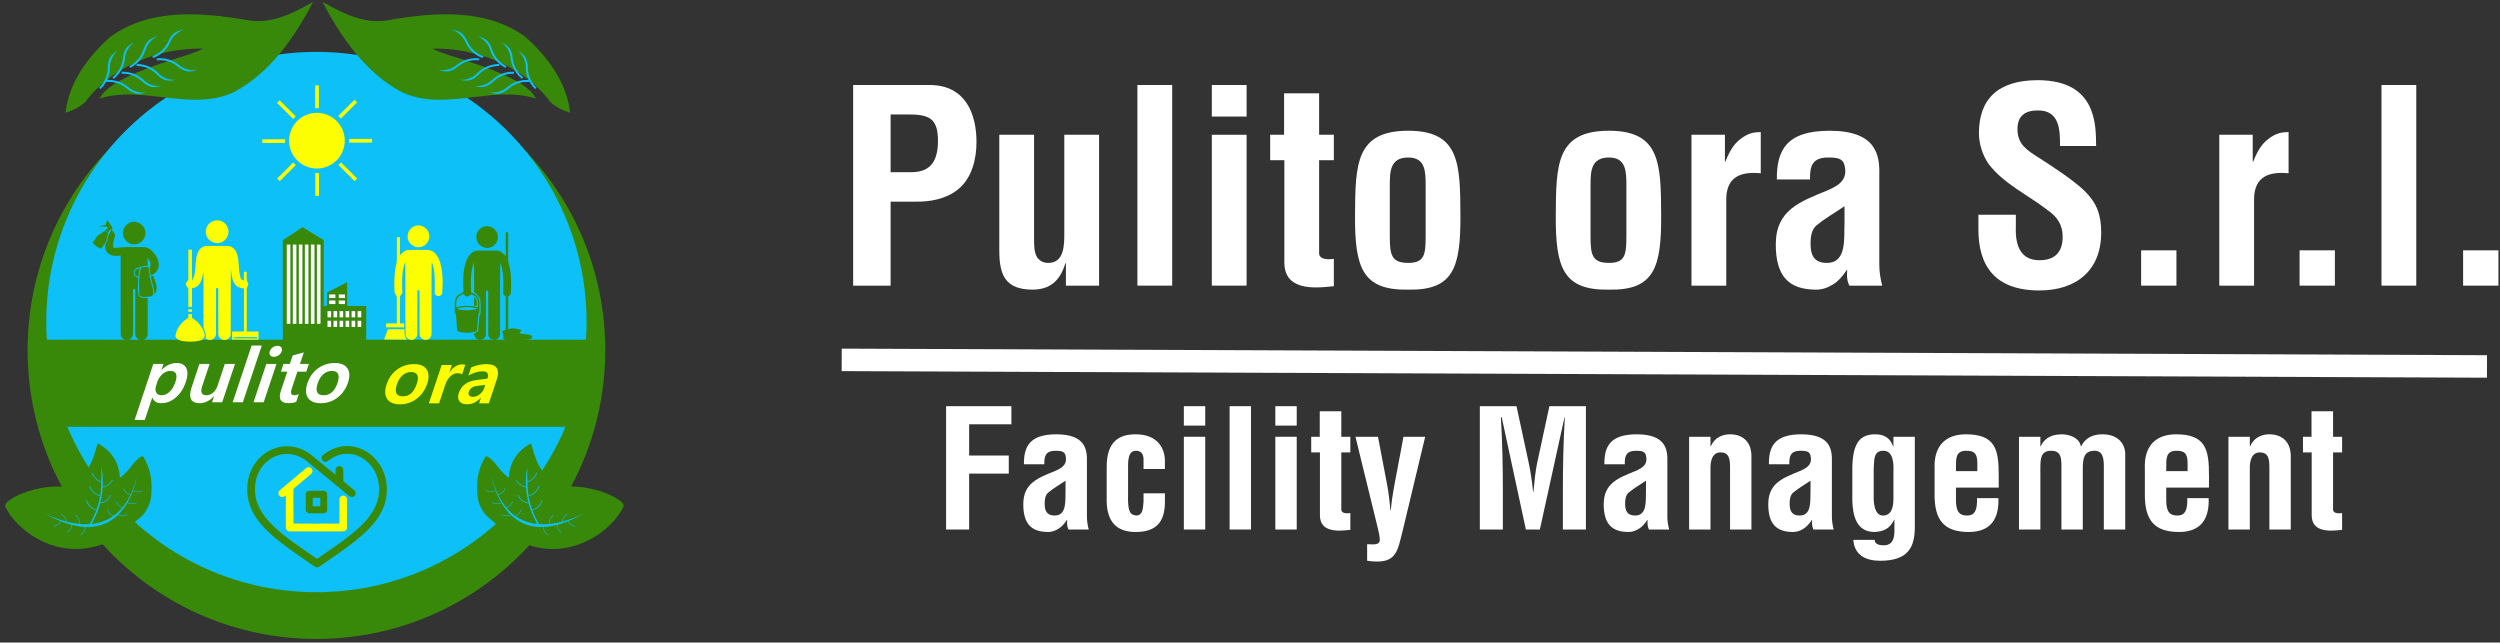 <?xml version="1.0" encoding="UTF-8" standalone="no"?>
<!DOCTYPE svg PUBLIC "-//W3C//DTD SVG 1.1//EN" "http://www.w3.org/Graphics/SVG/1.1/DTD/svg11.dtd">
<svg width="463px" height="119px" version="1.1" xmlns="http://www.w3.org/2000/svg" xmlns:xlink="http://www.w3.org/1999/xlink" xml:space="preserve" xmlns:serif="http://www.serif.com/" style="fill-rule:evenodd;clip-rule:evenodd;stroke-linejoin:round;stroke-miterlimit:2;">
    <rect width="100%" height="100%" fill="#333333" stroke="none"/>
    <g transform="matrix(1,0,0,1,-120,-123)">
        <g transform="matrix(1,0,0,1,-15.877,-6.638)">
            <g transform="matrix(0.372,0,0,0.372,119.754,121.081)">
                <g transform="matrix(0,1,1,0,200.872,53.509)">
                    <path d="M143.794,-143.794C64.378,-143.794 0.001,-79.415 0.001,-0C0.001,79.415 64.378,143.794 143.794,143.794C223.209,143.794 287.588,79.415 287.588,-0C287.588,-79.415 223.209,-143.794 143.794,-143.794" style="fill:rgb(56,137,10);fill-rule:nonzero;"/>
                </g>
                <g transform="matrix(0,1,1,0,200.871,48.839)">
                    <path d="M134.493,-134.494C60.215,-134.494 -0,-74.279 -0,0C-0,74.278 60.215,134.493 134.493,134.493C208.772,134.493 268.987,74.278 268.987,0C268.987,-74.279 208.772,-134.494 134.493,-134.494" style="fill:rgb(13,192,247);fill-rule:nonzero;"/>
                </g>
                <g transform="matrix(0,-1,-1,0,201.122,79.178)">
                    <path d="M-13.86,-13.86C-21.514,-13.86 -27.721,-7.655 -27.721,-0C-27.721,7.655 -21.514,13.86 -13.86,13.86C-6.205,13.86 0.001,7.655 0.001,-0C0.001,-7.655 -6.205,-13.86 -13.86,-13.86" style="fill:rgb(252,254,1);fill-rule:nonzero;"/>
                </g>
                <g transform="matrix(-1,0,0,1,402.331,-221.74)">
                    <rect x="200.25" y="287.256" width="1.831" height="11.357" style="fill:rgb(252,254,1);"/>
                </g>
                <g transform="matrix(-1,0,0,1,359.237,-177.625)">
                    <rect x="173.94" y="269.961" width="11.357" height="1.832" style="fill:rgb(252,254,1);"/>
                </g>
                <g transform="matrix(1,0,0,1,0,-134.454)">
                    <rect x="200.321" y="243.613" width="1.832" height="11.357" style="fill:rgb(252,254,1);"/>
                </g>
                <g transform="matrix(1,0,0,1,0,-177.979)">
                    <rect x="217.219" y="270.138" width="11.356" height="1.832" style="fill:rgb(252,254,1);"/>
                </g>
                <g transform="matrix(-0.707,0.707,0.707,0.707,180.251,78.498)">
                    <rect x="-5.579" y="-2.311" width="1.832" height="11.357" style="fill:rgb(252,254,1);"/>
                </g>
                <g transform="matrix(0.707,0.707,0.707,-0.707,191.635,107.638)">
                    <rect x="-4.284" y="-10.341" width="1.832" height="11.357" style="fill:rgb(252,254,1);"/>
                </g>
                <g transform="matrix(0.707,-0.707,-0.707,-0.707,210.828,109.446)">
                    <rect x="3.747" y="-9.046" width="1.831" height="11.356" style="fill:rgb(252,254,1);"/>
                </g>
                <g transform="matrix(-0.707,-0.707,-0.707,0.707,222.111,76.434)">
                    <rect x="2.453" y="-1.016" width="1.828" height="11.358" style="fill:rgb(252,254,1);"/>
                </g>
                <g transform="matrix(1,0,0,1,81.741,283.294)">
                    <path d="M0,-16.678C-15.834,-21.82 -37.187,-11.741 -35.782,-8.247C-31.568,2.234 -8.432,23.011 19.948,7.383C22.861,5.778 24.657,3.528 28.584,-0.261C31.003,-2.595 33.417,-3.242 35.919,-9.241C37.355,-12.682 37.088,-19.033 36.913,-21.202C36.399,-27.577 32.834,-33.164 32.732,-33.164C31.526,-33.164 29.169,-31.166 27.111,-28.366C24.163,-24.356 21.242,-22.307 21.318,-22.402C20.702,-33.712 12.75,-38.271 10.282,-39.505C9.915,-39.689 7.952,-28.263 3.291,-24.699C-0.229,-22.097 0,-16.678 0,-16.678" style="fill:rgb(56,137,10);fill-rule:nonzero;"/>
                </g>
                <g transform="matrix(1,0,0,1,64.109,284.951)">
                    <path d="M0,-7.226C0,-7.226 37.226,15.096 47.355,-24.387C47.355,-24.387 40.838,17.161 0,-7.226" style="fill:rgb(13,192,247);fill-rule:nonzero;"/>
                </g>
                <g transform="matrix(1,0,0,1,101.823,279.724)">
                    <path d="M0,-0.366L0.116,-0.589C0.636,-0.316 1.479,0.002 2.537,-0.025C3.311,-0.045 4.081,-0.251 4.765,-0.62L4.884,-0.399C4.166,-0.012 3.356,0.205 2.543,0.226C1.432,0.254 0.546,-0.08 0,-0.366" style="fill:rgb(13,192,247);fill-rule:nonzero;"/>
                </g>
                <g transform="matrix(1,0,0,1,76.466,278.845)">
                    <path d="M0,4.095L-0.251,4.105C-0.273,3.525 -0.421,2.649 -1,1.775C-1.559,0.932 -2.274,0.461 -2.776,0.215L-2.666,-0.01C-2.136,0.249 -1.38,0.746 -0.791,1.636C-0.179,2.559 -0.023,3.483 0,4.095" style="fill:rgb(13,192,247);fill-rule:nonzero;"/>
                </g>
                <g transform="matrix(1,0,0,1,82.903,279.373)">
                    <path d="M0,4.488L-0.248,4.447C-0.171,3.974 -0.11,3.029 -0.569,2.013C-0.989,1.084 -1.64,0.519 -2.112,0.21L-1.975,0C-1.474,0.328 -0.785,0.925 -0.34,1.91C0.146,2.986 0.082,3.987 0,4.488" style="fill:rgb(13,192,247);fill-rule:nonzero;"/>
                </g>
                <g transform="matrix(1,0,0,1,83.407,285.299)">
                    <path d="M0,4.17L-0.126,3.953C0.38,3.657 1.098,3.113 1.639,2.203C2.033,1.537 2.269,0.776 2.32,0L2.57,0.017C2.517,0.832 2.27,1.632 1.854,2.331C1.287,3.288 0.533,3.859 0,4.17" style="fill:rgb(13,192,247);fill-rule:nonzero;"/>
                </g>
                <g transform="matrix(1,0,0,1,69.802,282.129)">
                    <path d="M0,2.989L-0.023,2.739C0.555,2.684 1.42,2.488 2.261,1.86C3.071,1.255 3.501,0.514 3.719,0L3.951,0.097C3.72,0.641 3.267,1.423 2.412,2.061C1.524,2.724 0.61,2.931 0,2.989" style="fill:rgb(13,192,247);fill-rule:nonzero;"/>
                </g>
                <g transform="matrix(1,0,0,1,76.724,283.985)">
                    <path d="M0,4.269L-0.116,4.046C0.31,3.825 1.103,3.307 1.642,2.332C2.135,1.439 2.197,0.58 2.163,0.016L2.413,0C2.45,0.597 2.384,1.507 1.861,2.454C1.291,3.487 0.451,4.034 0,4.269" style="fill:rgb(13,192,247);fill-rule:nonzero;"/>
                </g>
                <g transform="matrix(1,0,0,1,88.955,263.134)">
                    <path d="M0,-4.737L0.346,-4.856C0.624,-4.048 1.195,-2.867 2.342,-1.836C3.18,-1.082 4.2,-0.528 5.293,-0.234L5.198,0.119C4.05,-0.189 2.978,-0.771 2.097,-1.563C0.893,-2.647 0.292,-3.887 0,-4.737" style="fill:rgb(13,192,247);fill-rule:nonzero;"/>
                </g>
                <g transform="matrix(1,0,0,1,87.899,269.858)">
                    <path d="M0,-4.699L0.35,-4.804C0.595,-3.995 1.126,-2.816 2.265,-1.798C3.363,-0.816 4.545,-0.417 5.343,-0.255L5.27,0.105C4.428,-0.067 3.18,-0.489 2.021,-1.525C0.819,-2.599 0.258,-3.845 0,-4.699" style="fill:rgb(13,192,247);fill-rule:nonzero;"/>
                </g>
                <g transform="matrix(1,0,0,1,86.281,276.958)">
                    <path d="M0,-4.841L0.356,-4.926C0.518,-4.246 0.966,-2.942 2.152,-1.834C3.238,-0.82 4.43,-0.426 5.239,-0.275L5.171,0.085C4.315,-0.075 3.053,-0.492 1.903,-1.567C0.646,-2.74 0.171,-4.121 0,-4.841" style="fill:rgb(13,192,247);fill-rule:nonzero;"/>
                </g>
                <g transform="matrix(1,0,0,1,99.477,265.565)">
                    <path d="M0,-3.485L-0.297,-3.645C-0.67,-2.951 -1.366,-1.962 -2.562,-1.194C-3.436,-0.632 -4.447,-0.281 -5.485,-0.175L-5.451,0.16C-4.36,0.049 -3.298,-0.32 -2.38,-0.91C-1.123,-1.716 -0.392,-2.756 0,-3.485" style="fill:rgb(13,192,247);fill-rule:nonzero;"/>
                </g>
                <g transform="matrix(1,0,0,1,98.652,273.547)">
                    <path d="M0,-3.972L-0.335,-4.119C-0.677,-3.346 -1.349,-2.242 -2.605,-1.371C-3.815,-0.532 -5.037,-0.281 -5.849,-0.218L-5.82,0.147C-4.963,0.081 -3.674,-0.185 -2.396,-1.071C-1.071,-1.99 -0.362,-3.156 0,-3.972" style="fill:rgb(13,192,247);fill-rule:nonzero;"/>
                </g>
                <g transform="matrix(1,0,0,1,88.214,255.444)">
                    <path d="M0,29.516L-0.635,29.119C2.257,24.502 4.167,19.452 5.044,14.105C5.803,9.471 5.63,0 5.63,0C6.505,4.721 6.557,9.507 5.784,14.226C4.892,19.672 2.946,24.817 0,29.516" style="fill:rgb(13,192,247);fill-rule:nonzero;"/>
                </g>
                <g transform="matrix(1,0,0,1,106.618,273.697)">
                    <path d="M0,-0.365L0.116,-0.588C0.637,-0.315 1.479,0.003 2.538,-0.024C3.311,-0.044 4.081,-0.25 4.765,-0.62L4.884,-0.398C4.166,-0.011 3.357,0.206 2.544,0.227C1.432,0.255 0.547,-0.079 0,-0.365" style="fill:rgb(13,192,247);fill-rule:nonzero;"/>
                </g>
                <g transform="matrix(1,0,0,1,109.522,267.795)">
                    <path d="M0,-0.366L0.116,-0.589C0.637,-0.316 1.479,0.002 2.538,-0.025C3.311,-0.045 4.081,-0.251 4.765,-0.62L4.884,-0.399C4.166,-0.012 3.357,0.205 2.544,0.226C1.432,0.254 0.546,-0.08 0,-0.366" style="fill:rgb(13,192,247);fill-rule:nonzero;"/>
                </g>
                <g transform="matrix(1,0,0,1,104.737,269.39)">
                    <path d="M0,-3.179L0.236,-3.265C0.437,-2.713 0.846,-1.91 1.646,-1.218C2.231,-0.712 2.939,-0.345 3.694,-0.158L3.633,0.086C2.841,-0.112 2.097,-0.496 1.482,-1.028C0.641,-1.756 0.211,-2.599 0,-3.179" style="fill:rgb(13,192,247);fill-rule:nonzero;"/>
                </g>
                <g transform="matrix(1,0,0,1,100.998,275.915)">
                    <path d="M0,-3.253L0.237,-3.335C0.428,-2.779 0.821,-1.969 1.608,-1.261C2.183,-0.743 2.884,-0.363 3.634,-0.161L3.569,0.082C2.781,-0.131 2.044,-0.53 1.44,-1.074C0.613,-1.818 0.2,-2.67 0,-3.253" style="fill:rgb(13,192,247);fill-rule:nonzero;"/>
                </g>
                <g transform="matrix(1,0,0,1,96.756,280.109)">
                    <path d="M0,-3.482L0.242,-3.549C0.398,-2.983 0.739,-2.15 1.481,-1.394C2.023,-0.842 2.699,-0.419 3.436,-0.171L3.355,0.067C2.582,-0.194 1.872,-0.638 1.302,-1.218C0.522,-2.012 0.164,-2.888 0,-3.482" style="fill:rgb(13,192,247);fill-rule:nonzero;"/>
                </g>
                <g transform="matrix(1,0,0,1,317.947,283.294)">
                    <path d="M0,-16.678C15.834,-21.82 37.187,-11.741 35.782,-8.247C31.567,2.234 8.431,23.011 -19.948,7.383C-22.861,5.778 -24.657,3.528 -28.585,-0.261C-31.004,-2.595 -33.418,-3.242 -35.92,-9.241C-37.355,-12.682 -37.089,-19.033 -36.914,-21.202C-36.399,-27.577 -32.835,-33.164 -32.732,-33.164C-31.526,-33.164 -29.17,-31.166 -27.111,-28.366C-24.164,-24.356 -21.242,-22.307 -21.319,-22.402C-20.702,-33.712 -12.75,-38.271 -10.282,-39.505C-9.915,-39.689 -7.952,-28.263 -3.291,-24.699C0.229,-22.097 0,-16.678 0,-16.678" style="fill:rgb(56,137,10);fill-rule:nonzero;"/>
                </g>
                <g transform="matrix(1,0,0,1,335.579,284.951)">
                    <path d="M0,-7.226C0,-7.226 -37.227,15.096 -47.355,-24.387C-47.355,-24.387 -40.839,17.161 0,-7.226" style="fill:rgb(13,192,247);fill-rule:nonzero;"/>
                </g>
                <g transform="matrix(1,0,0,1,297.864,279.724)">
                    <path d="M0,-0.366L-0.116,-0.589C-0.636,-0.316 -1.479,0.002 -2.537,-0.025C-3.311,-0.045 -4.081,-0.251 -4.765,-0.62L-4.884,-0.399C-4.166,-0.012 -3.356,0.205 -2.544,0.226C-1.432,0.254 -0.546,-0.08 0,-0.366" style="fill:rgb(13,192,247);fill-rule:nonzero;"/>
                </g>
                <g transform="matrix(1,0,0,1,323.222,278.845)">
                    <path d="M0,4.095L0.251,4.105C0.273,3.525 0.421,2.649 1.001,1.775C1.559,0.932 2.274,0.461 2.776,0.215L2.665,-0.01C2.136,0.249 1.381,0.746 0.791,1.636C0.18,2.559 0.023,3.483 0,4.095" style="fill:rgb(13,192,247);fill-rule:nonzero;"/>
                </g>
                <g transform="matrix(1,0,0,1,316.784,279.373)">
                    <path d="M0,4.488L0.248,4.447C0.171,3.974 0.11,3.029 0.568,2.013C0.989,1.084 1.64,0.519 2.112,0.21L1.975,0C1.475,0.328 0.785,0.925 0.34,1.91C-0.146,2.986 -0.081,3.987 0,4.488" style="fill:rgb(13,192,247);fill-rule:nonzero;"/>
                </g>
                <g transform="matrix(1,0,0,1,316.281,285.299)">
                    <path d="M0,4.17L0.126,3.953C-0.381,3.657 -1.099,3.113 -1.639,2.203C-2.034,1.537 -2.27,0.776 -2.32,0L-2.57,0.017C-2.518,0.832 -2.27,1.632 -1.855,2.331C-1.287,3.288 -0.533,3.859 0,4.17" style="fill:rgb(13,192,247);fill-rule:nonzero;"/>
                </g>
                <g transform="matrix(1,0,0,1,329.886,282.129)">
                    <path d="M0,2.989L0.023,2.739C-0.555,2.684 -1.421,2.488 -2.261,1.86C-3.071,1.255 -3.501,0.514 -3.719,0L-3.95,0.097C-3.72,0.641 -3.267,1.423 -2.411,2.061C-1.524,2.724 -0.61,2.931 0,2.989" style="fill:rgb(13,192,247);fill-rule:nonzero;"/>
                </g>
                <g transform="matrix(1,0,0,1,322.963,283.985)">
                    <path d="M0,4.269L0.116,4.046C-0.309,3.825 -1.103,3.307 -1.641,2.332C-2.134,1.439 -2.196,0.58 -2.162,0.016L-2.413,0C-2.449,0.597 -2.384,1.507 -1.861,2.454C-1.29,3.487 -0.45,4.034 0,4.269" style="fill:rgb(13,192,247);fill-rule:nonzero;"/>
                </g>
                <g transform="matrix(1,0,0,1,310.732,263.134)">
                    <path d="M0,-4.737L-0.346,-4.856C-0.623,-4.048 -1.195,-2.867 -2.342,-1.836C-3.18,-1.082 -4.2,-0.528 -5.293,-0.234L-5.198,0.119C-4.05,-0.189 -2.978,-0.771 -2.097,-1.563C-0.893,-2.647 -0.291,-3.887 0,-4.737" style="fill:rgb(13,192,247);fill-rule:nonzero;"/>
                </g>
                <g transform="matrix(1,0,0,1,311.789,269.858)">
                    <path d="M0,-4.699L-0.351,-4.804C-0.596,-3.995 -1.127,-2.816 -2.266,-1.798C-3.363,-0.816 -4.545,-0.417 -5.343,-0.255L-5.271,0.105C-4.428,-0.067 -3.181,-0.489 -2.022,-1.525C-0.819,-2.599 -0.259,-3.845 0,-4.699" style="fill:rgb(13,192,247);fill-rule:nonzero;"/>
                </g>
                <g transform="matrix(1,0,0,1,313.406,276.958)">
                    <path d="M0,-4.841L-0.355,-4.926C-0.518,-4.246 -0.966,-2.942 -2.151,-1.834C-3.238,-0.82 -4.43,-0.426 -5.238,-0.275L-5.171,0.085C-4.314,-0.075 -3.053,-0.492 -1.902,-1.567C-0.646,-2.74 -0.171,-4.121 0,-4.841" style="fill:rgb(13,192,247);fill-rule:nonzero;"/>
                </g>
                <g transform="matrix(1,0,0,1,300.211,265.565)">
                    <path d="M0,-3.485L0.297,-3.645C0.67,-2.951 1.365,-1.962 2.562,-1.194C3.436,-0.632 4.446,-0.281 5.484,-0.175L5.451,0.16C4.36,0.049 3.298,-0.32 2.38,-0.91C1.122,-1.716 0.392,-2.756 0,-3.485" style="fill:rgb(13,192,247);fill-rule:nonzero;"/>
                </g>
                <g transform="matrix(1,0,0,1,301.036,273.547)">
                    <path d="M0,-3.972L0.334,-4.119C0.677,-3.346 1.349,-2.242 2.604,-1.371C3.814,-0.532 5.036,-0.281 5.849,-0.218L5.82,0.147C4.963,0.081 3.673,-0.185 2.396,-1.071C1.07,-1.99 0.361,-3.156 0,-3.972" style="fill:rgb(13,192,247);fill-rule:nonzero;"/>
                </g>
                <g transform="matrix(1,0,0,1,311.473,255.444)">
                    <path d="M0,29.516L0.636,29.119C-2.257,24.502 -4.167,19.452 -5.043,14.105C-5.803,9.471 -5.63,0 -5.63,0C-6.505,4.721 -6.557,9.507 -5.783,14.226C-4.892,19.672 -2.945,24.817 0,29.516" style="fill:rgb(13,192,247);fill-rule:nonzero;"/>
                </g>
                <g transform="matrix(1,0,0,1,293.069,273.697)">
                    <path d="M0,-0.365L-0.116,-0.588C-0.637,-0.315 -1.479,0.003 -2.537,-0.024C-3.311,-0.044 -4.081,-0.25 -4.765,-0.62L-4.884,-0.398C-4.166,-0.011 -3.356,0.206 -2.544,0.227C-1.432,0.255 -0.547,-0.079 0,-0.365" style="fill:rgb(13,192,247);fill-rule:nonzero;"/>
                </g>
                <g transform="matrix(1,0,0,1,290.166,267.795)">
                    <path d="M0,-0.366L-0.116,-0.589C-0.637,-0.316 -1.479,0.002 -2.537,-0.025C-3.311,-0.045 -4.081,-0.251 -4.765,-0.62L-4.884,-0.399C-4.166,-0.012 -3.356,0.205 -2.544,0.226C-1.432,0.254 -0.547,-0.08 0,-0.366" style="fill:rgb(13,192,247);fill-rule:nonzero;"/>
                </g>
                <g transform="matrix(1,0,0,1,294.95,269.39)">
                    <path d="M0,-3.179L-0.235,-3.265C-0.437,-2.713 -0.846,-1.91 -1.646,-1.218C-2.231,-0.712 -2.939,-0.345 -3.694,-0.158L-3.634,0.086C-2.841,-0.112 -2.097,-0.496 -1.482,-1.028C-0.641,-1.756 -0.212,-2.599 0,-3.179" style="fill:rgb(13,192,247);fill-rule:nonzero;"/>
                </g>
                <g transform="matrix(1,0,0,1,298.69,275.915)">
                    <path d="M0,-3.253L-0.238,-3.335C-0.429,-2.779 -0.821,-1.969 -1.608,-1.261C-2.184,-0.743 -2.884,-0.363 -3.635,-0.161L-3.569,0.082C-2.781,-0.131 -2.045,-0.53 -1.44,-1.074C-0.613,-1.818 -0.201,-2.67 0,-3.253" style="fill:rgb(13,192,247);fill-rule:nonzero;"/>
                </g>
                <g transform="matrix(1,0,0,1,302.932,280.109)">
                    <path d="M0,-3.482L-0.242,-3.549C-0.398,-2.983 -0.74,-2.15 -1.481,-1.394C-2.023,-0.842 -2.699,-0.419 -3.437,-0.171L-3.356,0.067C-2.582,-0.194 -1.872,-0.638 -1.303,-1.218C-0.523,-2.012 -0.164,-2.888 0,-3.482" style="fill:rgb(13,192,247);fill-rule:nonzero;"/>
                </g>
                <g transform="matrix(-1,0,0,1,402.257,63.483)">
                    <rect x="65.903" y="128.646" width="270.451" height="43.354" style="fill:rgb(56,137,10);"/>
                </g>
                <g transform="matrix(1,0,0,1,121.065,220.815)">
                    <path d="M0,-5.848C-0.46,-4.467 -0.444,-3.321 0.051,-2.407C0.546,-1.493 1.417,-1.036 2.666,-1.036C4.144,-1.036 5.493,-1.611 6.713,-2.761C7.933,-3.911 8.891,-5.527 9.585,-7.609C10.818,-11.301 9.973,-13.147 7.053,-13.147C5.671,-13.147 4.384,-12.631 3.193,-11.603C2.001,-10.575 1.145,-9.28 0.624,-7.717L0,-5.848ZM-1.903,0.072L-5.629,11.238L-10.701,11.238L-1.4,-16.633L3.672,-16.633L2.666,-13.619L2.72,-13.619C4.97,-15.93 7.453,-17.086 10.167,-17.086C12.579,-17.086 14.197,-16.244 15.023,-14.563C15.85,-12.879 15.772,-10.569 14.791,-7.627C13.732,-4.455 12.089,-1.905 9.864,0.027C7.639,1.957 5.223,2.922 2.617,2.922C0.266,2.922 -1.223,1.972 -1.849,0.072L-1.903,0.072Z" style="fill:white;fill-rule:nonzero;"/>
                </g>
                <g transform="matrix(1,0,0,1,153.959,204.654)">
                    <path d="M0,18.611L-5.053,18.611L-4.071,15.67L-4.163,15.67C-6.328,17.946 -8.658,19.083 -11.155,19.083C-15.626,19.083 -16.966,16.396 -15.172,11.022L-11.336,-0.472L-6.265,-0.472L-9.924,10.495C-10.955,13.582 -10.27,15.126 -7.871,15.126C-6.695,15.126 -5.598,14.705 -4.577,13.864C-3.558,13.022 -2.811,11.893 -2.338,10.477L1.315,-0.472L6.369,-0.472L0,18.611Z" style="fill:white;fill-rule:nonzero;"/>
                </g>
                <g transform="matrix(0.317,-0.949,-0.949,-0.317,177.533,220.483)">
                    <path d="M-8.444,16.514L21.32,16.514L22.92,11.719L-6.844,11.719L-8.444,16.514Z" style="fill:white;fill-rule:nonzero;"/>
                </g>
                <g transform="matrix(1,0,0,1,177.625,220.54)">
                    <path d="M0,-22.64C0.259,-23.415 0.75,-24.062 1.476,-24.583C2.201,-25.103 3,-25.364 3.872,-25.364C4.72,-25.364 5.343,-25.107 5.741,-24.591C6.139,-24.077 6.207,-23.427 5.944,-22.64C5.682,-21.853 5.182,-21.2 4.445,-20.679C3.708,-20.16 2.909,-19.899 2.048,-19.899C1.188,-19.899 0.568,-20.165 0.188,-20.698C-0.191,-21.23 -0.254,-21.878 0,-22.64M-8.065,2.724L-1.696,-16.359L3.357,-16.359L-3.011,2.724L-8.065,2.724Z" style="fill:white;fill-rule:nonzero;"/>
                </g>
                <g transform="matrix(1,0,0,1,190.808,199.098)">
                    <path d="M0,23.967C-1.006,24.403 -2.279,24.62 -3.817,24.62C-7.732,24.62 -8.998,22.55 -7.617,18.411L-4.454,8.933L-7.616,8.933L-6.332,5.083L-3.169,5.083L-1.745,0.818L3.799,-0.653L1.884,5.083L6.302,5.083L5.017,8.933L0.6,8.933L-2.267,17.521C-2.969,19.627 -2.491,20.681 -0.83,20.681C-0.14,20.681 0.567,20.488 1.291,20.099L0,23.967Z" style="fill:white;fill-rule:nonzero;"/>
                </g>
                <g transform="matrix(1,0,0,1,201.51,213.696)">
                    <path d="M0,0.074C-1.338,4.08 -0.34,6.084 2.993,6.084C6.204,6.084 8.494,4.031 9.864,-0.072C11.189,-4.041 10.24,-6.028 7.016,-6.028C5.441,-6.028 4.036,-5.485 2.803,-4.403C1.568,-3.319 0.635,-1.826 0,0.074M-5.15,0.146C-4.108,-2.977 -2.365,-5.444 0.082,-7.252C2.527,-9.063 5.326,-9.967 8.477,-9.967C11.518,-9.967 13.625,-9.08 14.797,-7.307C15.968,-5.533 16.057,-3.158 15.063,-0.181C14.029,2.918 12.289,5.396 9.846,7.254C7.402,9.113 4.623,10.041 1.508,10.041C-1.545,10.041 -3.672,9.148 -4.869,7.363C-6.067,5.578 -6.16,3.172 -5.15,0.146" style="fill:white;fill-rule:nonzero;"/>
                </g>
                <g transform="matrix(1,0,0,1,240.948,214.245)">
                    <path d="M0,0.072C-1.337,4.079 -0.34,6.082 2.993,6.082C6.204,6.082 8.495,4.03 9.864,-0.074C11.188,-4.043 10.239,-6.029 7.017,-6.029C5.44,-6.029 4.036,-5.487 2.802,-4.404C1.567,-3.321 0.634,-1.828 0,0.072M-5.15,0.145C-4.108,-2.978 -2.364,-5.445 0.081,-7.254C2.526,-9.064 5.325,-9.968 8.477,-9.968C11.519,-9.968 13.625,-9.081 14.796,-7.309C15.968,-5.535 16.058,-3.159 15.063,-0.183C14.028,2.917 12.29,5.395 9.847,7.253C7.401,9.111 4.623,10.04 1.509,10.04C-1.546,10.04 -3.671,9.147 -4.869,7.362C-6.067,5.577 -6.16,3.171 -5.15,0.145" style="fill:rgb(252,254,1);fill-rule:nonzero;"/>
                </g>
                <g transform="matrix(1,0,0,1,273.383,218.821)">
                    <path d="M0,-9.424C-0.533,-9.822 -1.285,-10.023 -2.255,-10.023C-3.527,-10.023 -4.717,-9.506 -5.826,-8.471C-6.936,-7.436 -7.781,-6.047 -8.362,-4.303L-11.465,4.992L-16.537,4.992L-10.168,-14.09L-5.096,-14.09L-6.32,-10.422L-6.266,-10.422C-4.444,-13.084 -2.322,-14.416 0.103,-14.416C0.793,-14.416 1.285,-14.332 1.58,-14.162L0,-9.424Z" style="fill:rgb(252,254,1);fill-rule:nonzero;"/>
                </g>
                <g transform="matrix(1,0,0,1,280.986,213.466)">
                    <path d="M0,1.632C-2.274,1.911 -3.69,2.886 -4.248,4.556C-4.498,5.306 -4.441,5.917 -4.078,6.39C-3.715,6.861 -3.091,7.097 -2.206,7.097C-0.994,7.097 0.148,6.671 1.221,5.818C2.293,4.964 3.045,3.89 3.479,2.595L3.963,1.142L0,1.632ZM-3.109,-7.518C-2.082,-8.014 -0.834,-8.417 0.639,-8.725C2.111,-9.034 3.393,-9.188 4.483,-9.188C9.646,-9.188 11.354,-6.575 9.609,-1.345L5.707,10.347L0.871,10.347L1.811,7.533L1.721,7.533C-0.295,9.724 -2.57,10.82 -5.102,10.82C-6.944,10.82 -8.232,10.302 -8.965,9.267C-9.698,8.232 -9.773,6.843 -9.192,5.101C-7.977,1.457 -5.102,-0.655 -0.57,-1.236L4.998,-1.963C5.811,-4.395 5.028,-5.612 2.653,-5.612C0.387,-5.612 -1.982,-4.904 -4.453,-3.487L-3.109,-7.518Z" style="fill:rgb(252,254,1);fill-rule:nonzero;"/>
                </g>
                <g transform="matrix(1,0,0,1,204.517,136.097)">
                    <path d="M0,56.549L-20.388,56.549L-20.388,6.484L-10.517,0L0,6.484L0,56.549Z" style="fill:rgb(56,137,10);fill-rule:nonzero;"/>
                </g>
                <g transform="matrix(-1,0,0,1,374.015,-35.153)">
                    <rect x="186.112" y="179.912" width="1.791" height="39.458" style="fill:white;"/>
                </g>
                <g transform="matrix(-1,0,0,1,380.015,-35.153)">
                    <rect x="189.112" y="179.912" width="1.791" height="39.458" style="fill:white;"/>
                </g>
                <g transform="matrix(-1,0,0,1,386.015,-35.153)">
                    <rect x="192.112" y="179.912" width="1.791" height="39.458" style="fill:white;"/>
                </g>
                <g transform="matrix(-1,0,0,1,392.015,-35.153)">
                    <rect x="195.112" y="179.912" width="1.791" height="39.458" style="fill:white;"/>
                </g>
                <g transform="matrix(-1,0,0,1,398.016,-35.153)">
                    <rect x="198.113" y="179.912" width="1.79" height="39.458" style="fill:white;"/>
                </g>
                <g transform="matrix(-1,0,0,1,404.016,-35.153)">
                    <rect x="201.113" y="179.912" width="1.79" height="39.458" style="fill:white;"/>
                </g>
                <g transform="matrix(-1,0,0,1,429.389,3.611)">
                    <rect x="203.743" y="171.743" width="21.903" height="17.032" style="fill:rgb(56,137,10);"/>
                </g>
                <g transform="matrix(-1,0,0,1,414.565,-5.231)">
                    <rect x="206.387" y="183.129" width="1.791" height="3.102" style="fill:white;"/>
                </g>
                <g transform="matrix(-1,0,0,1,420.565,-5.231)">
                    <rect x="209.387" y="183.129" width="1.791" height="3.102" style="fill:white;"/>
                </g>
                <g transform="matrix(-1,0,0,1,426.565,-5.231)">
                    <rect x="212.387" y="183.129" width="1.791" height="3.102" style="fill:white;"/>
                </g>
                <g transform="matrix(-1,0,0,1,432.565,-5.231)">
                    <rect x="215.387" y="183.129" width="1.791" height="3.102" style="fill:white;"/>
                </g>
                <g transform="matrix(-1,0,0,1,438.565,-5.231)">
                    <rect x="218.387" y="183.129" width="1.791" height="3.102" style="fill:white;"/>
                </g>
                <g transform="matrix(-1,0,0,1,444.565,-5.231)">
                    <rect x="221.387" y="183.129" width="1.791" height="3.102" style="fill:white;"/>
                </g>
                <g transform="matrix(-1,0,0,1,414.565,4.327)">
                    <rect x="206.387" y="178.35" width="1.791" height="3.102" style="fill:white;"/>
                </g>
                <g transform="matrix(-1,0,0,1,420.565,4.327)">
                    <rect x="209.387" y="178.35" width="1.791" height="3.102" style="fill:white;"/>
                </g>
                <g transform="matrix(-1,0,0,1,426.565,4.327)">
                    <rect x="212.387" y="178.35" width="1.791" height="3.102" style="fill:white;"/>
                </g>
                <g transform="matrix(-1,0,0,1,432.565,4.327)">
                    <rect x="215.387" y="178.35" width="1.791" height="3.102" style="fill:white;"/>
                </g>
                <g transform="matrix(-1,0,0,1,438.565,4.327)">
                    <rect x="218.387" y="178.35" width="1.791" height="3.102" style="fill:white;"/>
                </g>
                <g transform="matrix(-1,0,0,1,444.565,4.327)">
                    <rect x="221.387" y="178.35" width="1.791" height="3.102" style="fill:white;"/>
                </g>
                <g transform="matrix(-0.892,0.452,0.452,0.892,209.371,177.223)">
                    <path d="M-12.271,-9.162L-1.129,-9.162L2.191,-2.935L-6.798,1.626L-12.271,-9.162Z" style="fill:rgb(56,137,10);fill-rule:nonzero;"/>
                </g>
                <g transform="matrix(-1,0,0,1,417.532,-17.145)">
                    <rect x="207.215" y="189.742" width="3.102" height="1.79" style="fill:white;"/>
                </g>
                <g transform="matrix(-1,0,0,1,417.532,-23.146)">
                    <rect x="207.215" y="192.742" width="3.102" height="1.791" style="fill:white;"/>
                </g>
                <g transform="matrix(-1,0,0,1,427.092,-17.145)">
                    <rect x="211.995" y="189.742" width="3.102" height="1.79" style="fill:white;"/>
                </g>
                <g transform="matrix(-1,0,0,1,427.092,-23.146)">
                    <rect x="211.995" y="192.742" width="3.102" height="1.791" style="fill:white;"/>
                </g>
                <g transform="matrix(-0.97,0.245,0.245,0.97,289.159,144.479)">
                    <path d="M3.248,-9.485C-0.157,-10.17 -3.516,-6.929 -2.968,-3.517C-2.732,-0.541 0.342,1.728 3.248,1.163C5.949,0.744 8.112,-1.972 7.711,-4.714C7.526,-7.08 5.574,-9.109 3.248,-9.485" style="fill:rgb(56,137,10);fill-rule:nonzero;"/>
                </g>
                <g transform="matrix(1,0,0,1,270.625,154.944)">
                    <path d="M0,21.672C1.619,22.487 3.479,22.456 5.242,22.492C7.047,22.447 8.934,22.501 10.603,21.694C7.197,20.655 3.41,20.651 0,21.672M0.508,16.479C-0.371,17.854 -0.072,19.549 -0.158,21.087C2.676,20.171 5.736,20.197 8.662,20.597C8.906,18.983 8.688,17.332 8.771,15.709C10.036,16.919 10.227,18.66 10.176,20.32L9.029,20.075L9.283,20.892C9.632,20.919 10.33,20.969 10.685,20.996C10.607,19.477 10.942,17.799 10.054,16.452C9.46,15.436 8.349,14.938 7.324,14.47C6.712,14.938 6.136,15.804 5.256,15.64C4.399,15.659 3.892,14.883 3.306,14.398C2.245,14.892 1.134,15.441 0.508,16.479M24.487,-16.334C24.796,-16.329 25.417,-16.32 25.726,-16.316C25.717,-11.794 25.717,-7.273 25.712,-2.752C25.689,-1.428 26.22,-0.186 26.47,1.098C27.299,5.193 27.227,9.401 27.055,13.55C27.168,14.52 26.37,15.137 25.726,15.695C25.712,21.132 25.722,26.569 25.722,32.006C27.93,31.059 30.229,31.807 32.4,32.45C32.151,32.75 31.648,33.349 31.398,33.648C33.131,35.194 35.834,33.73 37.498,35.371C38.078,36.609 36.522,36.949 35.639,37.09C32.002,37.548 28.311,37.588 24.665,37.276C24.057,37.271 23.286,36.963 23.268,36.246C23.295,35.131 23.358,33.984 22.556,33.085C23.187,32.777 23.826,32.483 24.475,32.206C24.487,26.692 24.501,21.182 24.47,15.668C23.849,15.155 23.05,14.52 23.2,13.6C23.3,8.648 23.698,3.428 21.727,-1.238C21.608,10.648 21.727,22.533 21.676,34.419C21.699,35.934 20.339,37.317 18.819,37.284C17.2,37.394 15.718,35.97 15.781,34.346C15.727,27.172 15.79,19.993 15.754,12.816C15.387,12.816 15.02,12.811 14.652,12.811C14.675,20.026 14.688,27.24 14.652,34.45C14.725,36.486 12.181,38.006 10.417,36.963C9.283,36.5 8.92,35.308 8.603,34.246C9.319,33.797 10.054,33.371 10.757,32.904C10.906,30.836 11.083,28.777 11.232,26.714C11.319,25.817 11.296,24.832 11.963,24.125C11.922,21.817 12.222,19.463 11.777,17.182C11.359,15.59 10.076,14.466 8.766,13.582C8.688,8.58 8.875,3.573 8.666,-1.428C6.911,3.392 7.029,8.63 7.278,13.677C9.251,14.257 11.088,15.786 11.355,17.931C11.519,19.83 11.387,21.749 11.373,23.657C10.97,24.12 10.738,24.683 10.766,25.299C10.584,27.594 10.417,29.889 10.208,32.179C10.267,33.049 9.233,33.135 8.63,33.358C5.932,33.938 3.025,33.893 0.431,32.895C0.037,30.088 0.023,27.245 -0.349,24.443C-0.48,24.225 -0.734,23.789 -0.866,23.571C-0.662,20.946 -1.56,17.926 0.154,15.659C0.894,14.557 2.25,14.198 3.347,13.572C3.288,8.185 2.993,2.558 5.07,-2.535C5.995,-4.829 7.959,-7.219 10.647,-7.192C13.831,-7.251 17.02,-7.228 20.207,-7.187C22.021,-7.097 23.345,-5.695 24.483,-4.43C24.492,-8.398 24.479,-12.366 24.487,-16.334" style="fill:rgb(56,137,10);fill-rule:nonzero;"/>
                </g>
                <g transform="matrix(-0.979,0.205,0.205,0.979,254.66,144.79)">
                    <path d="M2.699,-10.038C-0.549,-10.519 -3.694,-7.496 -3.315,-4.241C-3.205,-1.242 -0.238,1.144 2.699,0.743C5.638,0.478 7.975,-2.544 7.417,-5.458C7.091,-7.815 5.062,-9.777 2.699,-10.038" style="fill:rgb(252,254,1);fill-rule:nonzero;"/>
                </g>
                <g transform="matrix(1,0,0,1,240.929,192.959)">
                    <path d="M0,-51.986C0.502,-51.977 1.009,-51.968 1.516,-51.959C1.565,-48.914 1.552,-45.87 1.533,-42.821C2.615,-44.086 3.93,-45.427 5.71,-45.5C9.078,-45.569 12.451,-45.587 15.819,-45.491C18.805,-45.199 20.53,-42.26 21.42,-39.694C22.949,-34.67 22.953,-29.302 22.57,-24.112C22.374,-22.004 18.892,-22.086 18.81,-24.199C18.851,-29.32 19.288,-34.674 17.344,-39.54C17.175,-28.343 17.312,-17.138 17.275,-5.938C17.267,-4.326 17.545,-2.209 15.925,-1.232C14.194,0 11.424,-1.25 11.333,-3.409C11.187,-10.68 11.406,-17.964 11.224,-25.235C10.986,-25.34 10.502,-25.546 10.261,-25.651C10.142,-18.348 10.27,-11.04 10.196,-3.737C10.242,-2.569 9.484,-1.46 8.421,-1.004C6.778,-0.192 4.564,-1.36 4.336,-3.177C4.076,-15.277 4.359,-27.399 4.186,-39.507C2.241,-34.802 2.634,-29.571 2.711,-24.596C2.849,-23.715 2.063,-23.145 1.584,-22.533C1.492,-18.01 1.57,-13.483 1.543,-8.954C2.232,-8.954 2.926,-8.954 3.615,-8.945C3.61,-8.283 3.61,-7.617 3.615,-6.951C0.621,-7.015 -2.373,-6.942 -5.367,-6.983C-5.363,-7.645 -5.363,-8.307 -5.363,-8.968C-3.587,-8.954 -1.808,-8.964 -0.032,-8.95C-0.005,-13.268 0.009,-17.59 -0.027,-21.908C-0.046,-22.926 -1.191,-23.556 -1.132,-24.619C-1.374,-28.407 -1.337,-32.237 -0.785,-35.998C-0.575,-37.536 0.027,-39.019 -0.009,-40.589C-0.005,-44.387 -0.032,-48.189 0,-51.986" style="fill:rgb(252,254,1);fill-rule:nonzero;"/>
                </g>
                <g transform="matrix(-0.478,0.878,0.878,0.478,244.371,187.369)">
                    <path d="M3.392,-7.185C2.056,-4.759 0.762,-2.313 -0.593,0.102C1.019,0.929 2.823,1.777 3.392,3.669C5.081,0.261 7.015,-3.018 8.77,-6.39C6.984,-6.705 5.18,-6.895 3.392,-7.185" style="fill:rgb(252,254,1);fill-rule:nonzero;"/>
                </g>
                <g transform="matrix(-0.945,0.326,0.326,0.945,155.711,142.116)">
                    <path d="M3.378,-10.585C0.157,-11.009 -2.974,-8.184 -2.855,-4.937C-2.965,-1.698 0.175,1.127 3.378,0.695C6.434,0.494 8.864,-2.581 8.452,-5.589C8.172,-8.159 5.964,-10.375 3.378,-10.585" style="fill:rgb(252,254,1);fill-rule:nonzero;"/>
                </g>
                <g transform="matrix(1,0,0,1,159.169,147.22)">
                    <path d="M0,43.8C0.487,44.049 1.007,44.307 1.58,44.239C5.088,44.244 8.597,44.196 12.105,44.254C12.11,44.092 12.125,43.777 12.134,43.614C8.091,43.729 4.024,43.4 0,43.8M-17.117,1.046C-16.377,-0.668 -14.559,-1.819 -12.697,-1.785C-9.341,-1.804 -5.986,-1.819 -2.63,-1.776C-0.52,-1.8 1.322,-0.22 1.991,1.723C3.494,5.742 2.625,10.215 4.024,14.263C4.272,14.946 5.031,15.17 5.571,15.556C5.628,14.072 5.614,12.588 5.633,11.103C6.091,11.093 6.544,11.089 7.002,11.084C7.112,12.893 6.597,14.855 7.566,16.502C8.339,17.719 6.735,18.779 6.998,20.058C6.998,26.984 6.983,33.905 7.007,40.831C8.959,40.808 10.917,40.826 12.869,40.813C12.878,42.168 12.874,43.524 12.869,44.879C8.473,44.836 4.072,44.95 -0.325,44.818C-0.306,43.481 -0.286,42.149 -0.258,40.817C1.704,40.831 3.666,40.817 5.628,40.817C5.614,33.681 5.599,26.549 5.637,19.418C4.048,19.227 2.32,18.874 1.332,17.48C-0.568,15.308 -0.482,12.268 -0.917,9.58C-0.979,20.378 -0.859,31.18 -0.959,41.977C-0.835,44.063 -3.179,45.619 -5.083,44.874C-6.501,44.479 -7.255,42.937 -7.165,41.542C-7.169,34.111 -7.165,26.674 -7.16,19.241C-7.437,19.251 -7.991,19.27 -8.268,19.279C-8.311,26.688 -8.287,34.101 -8.272,41.509C-8.143,42.932 -8.964,44.388 -10.339,44.864C-11.418,45.332 -12.53,44.783 -13.537,44.397C-12.721,42.388 -14.167,40.636 -14.501,38.745C-14.578,29.524 -14.42,20.297 -14.573,11.074C-15.103,13.446 -15.308,16.163 -17.179,17.938C-17.991,18.798 -19.189,19.041 -20.277,19.356C-20.234,22.445 -20.301,25.532 -20.244,28.621C-20.845,28.631 -21.442,28.636 -22.043,28.64C-22.058,25.532 -22.005,22.421 -22.072,19.313C-22.621,18.721 -23.237,18.105 -23.304,17.256C-23.261,16.397 -22.578,15.805 -22.062,15.203C-22.02,10.162 -22.048,5.127 -22.048,0.086C-21.452,0.081 -20.855,0.081 -20.258,0.081C-20.187,5.198 -20.43,10.334 -20.134,15.442C-17.58,11.055 -19.337,5.566 -17.117,1.046" style="fill:rgb(252,254,1);fill-rule:nonzero;"/>
                </g>
                <g transform="matrix(-0.563,0.827,0.827,0.563,139.042,177.206)">
                    <path d="M0.886,-1.71C0.565,-1.247 0.244,-0.784 -0.071,-0.322C0.165,-0.116 0.644,0.291 0.886,0.496C1.239,-0.014 1.59,-0.52 1.938,-1.033C1.676,-1.2 1.148,-1.543 0.886,-1.71" style="fill:rgb(252,254,1);fill-rule:nonzero;"/>
                </g>
                <g transform="matrix(1,0,0,1,137.144,193.249)">
                    <path d="M0,-13.909C0.583,-13.904 1.169,-13.895 1.752,-13.886C1.762,-13.264 1.771,-12.639 1.776,-12.014C4.869,-10.124 7.408,-7.107 8.139,-3.494C8.42,-1.942 6.835,-0.973 5.552,-0.644C2.659,0 -0.372,-0.005 -3.284,-0.525C-4.616,-0.835 -6.31,-1.465 -6.487,-3.036C-5.995,-6.897 -3.231,-10.067 -0.024,-12.071C-0.019,-12.687 -0.009,-13.299 0,-13.909" style="fill:rgb(252,254,1);fill-rule:nonzero;"/>
                </g>
                <g transform="matrix(1,0,0,1,95.915,136.233)">
                    <path d="M0,-1.17C0.255,-2.019 0.448,-2.878 0.712,-3.717C1.802,-2.293 3.024,-0.906 3.557,0.854C2.896,1.019 2.241,1.222 1.59,1.425C1.604,1.637 1.627,2.066 1.637,2.278C0.877,2.547 0.325,1.679 -0.33,1.453C0.236,1.038 0.783,0.594 1.312,0.132C0.118,-0.958 -1.599,-0.038 -2.996,-0.562C-2.015,-0.84 -1.005,-0.995 0,-1.17" style="fill:rgb(56,137,10);fill-rule:nonzero;"/>
                </g>
                <g transform="matrix(-0.995,0.101,0.101,0.995,111.994,143.747)">
                    <path d="M2.707,-10.322C-0.721,-11.253 -4.399,-8.3 -4.218,-4.761C-4.298,-1.306 -0.609,1.532 2.707,0.575C6.02,-0.099 8.007,-4.181 6.458,-7.2C5.783,-8.753 4.322,-9.88 2.707,-10.322" style="fill:rgb(56,137,10);fill-rule:nonzero;"/>
                </g>
                <g transform="matrix(1,0,0,1,98.66,192.649)">
                    <path d="M0,-55.236C1.08,-54.439 2.401,-53.231 1.849,-51.721C1.321,-49.971 0.783,-48.178 1.061,-46.325C3.203,-46.098 5.316,-46.65 7.458,-46.632C10.293,-46.617 13.128,-46.627 15.963,-46.636C18.605,-46.749 20.676,-44.716 22.072,-42.697C23.492,-40.569 24.394,-37.64 23.077,-35.248C22.421,-33.842 20.973,-33.116 19.671,-32.423C19.53,-33.357 19.336,-34.272 19.237,-35.206C19.006,-36.48 20.063,-37.696 19.501,-38.947C19.186,-39.81 18.681,-40.579 18.223,-41.367C18.19,-40.018 18.195,-38.668 18.209,-37.315C16.35,-37.456 14.685,-36.583 12.907,-36.234C11.874,-35.965 11.095,-34.89 11.308,-33.8C11.09,-32.427 12.52,-31.715 13.539,-31.229C13.51,-28.215 12.93,-25.045 13.859,-22.125C15.063,-21.172 16.761,-21.341 18.204,-21.276C18.19,-15.374 18.214,-9.477 18.195,-3.575C18.284,-2.028 17.124,-0.5 15.534,-0.363C13.675,0 11.893,-1.727 12.029,-3.567C12.039,-10.958 12.024,-18.351 12.039,-25.738C11.755,-25.743 11.199,-25.747 10.92,-25.747C10.92,-18.356 10.935,-10.963 10.911,-3.571C11.034,-1.732 9.274,-0.019 7.416,-0.377C5.84,-0.49 4.656,-2.01 4.769,-3.557C4.774,-16.511 4.75,-29.469 4.778,-42.423C3.028,-42.23 1.165,-42.013 -0.467,-42.834C-2.939,-43.966 -3.977,-47.612 -1.845,-49.551C-1.944,-51.641 -0.75,-53.386 0,-55.236" style="fill:rgb(56,137,10);fill-rule:nonzero;"/>
                </g>
                <g transform="matrix(1,0,0,1,92.197,144.593)">
                    <path d="M0,-4.491C1.179,-5.142 2.344,-5.821 3.392,-6.68C3.958,-6.303 4.533,-5.939 5.081,-5.533C4.656,-4.179 4.321,-2.802 4.033,-1.415C3.292,-0.16 2.368,0.986 1.542,2.189C-0.193,1.717 -1.637,0.618 -2.717,-0.792C-1.821,-2.033 -1.042,-3.368 0,-4.491" style="fill:rgb(56,137,10);fill-rule:nonzero;"/>
                </g>
                <g transform="matrix(1,0,0,1,113.505,170.439)">
                    <path d="M0,-14.109C1.231,-14.515 2.52,-14.586 3.802,-14.562C3.986,-12.137 4.316,-9.722 4.939,-7.368C5.42,-5.189 6.359,-3.014 6.053,-0.745C5.18,0.477 3.406,0.331 2.062,0.392C0.986,0.359 -0.929,0.345 -0.844,-1.179C-1.014,-5.495 -1.085,-9.897 0,-14.109" style="fill:rgb(56,137,10);fill-rule:nonzero;"/>
                </g>
                <g transform="matrix(1,0,0,1,110.416,158.674)">
                    <path d="M0,0.226C-0.288,-1.236 1.255,-2.001 2.477,-2.052C2.146,-0.628 1.934,0.82 1.854,2.278C1.104,1.768 -0.123,1.335 0,0.226" style="fill:rgb(56,137,10);fill-rule:nonzero;"/>
                </g>
                <g transform="matrix(-0.988,0.156,0.156,0.988,122.814,169.169)">
                    <path d="M2.548,-9.361C2.353,-9.325 1.964,-9.25 1.774,-9.21C1.133,-6.257 -0.042,-2.447 2.548,-0.086C2.289,-3.058 2.954,-6.001 2.969,-8.964L2.548,-9.361Z" style="fill:rgb(56,137,10);fill-rule:nonzero;"/>
                </g>
                <g transform="matrix(1,0,0,1,198.38,78.75)">
                    <path d="M0,-54.37L0.79,-54.73C-8.36,-37.16 -20.58,-19.48 -38.51,-9.92C-59.85,0.14 -83.42,-13.52 -105.43,-6.71C-98.7,-19.91 -58.52,-27.95 -54.05,-31.57C-75.96,-31.87 -99.24,-22.9 -112.59,-4.96C-115.32,-2.42 -118.84,-0.69 -122.41,0.36C-120.83,-14.66 -111.1,-27.69 -100.05,-37.44C-80.49,-51.7 -54.91,-49.64 -32.38,-45.81C-20.66,-43.49 -9.82,-48.72 0,-54.37" style="fill:rgb(56,137,10);fill-rule:nonzero;"/>
                </g>
                <g transform="matrix(1,0,0,1,119.564,37.802)">
                    <path d="M0,14.117L-0.354,13.181C1.917,12.324 3.921,10.934 5.444,9.162C6.248,8.227 6.926,7.182 7.46,6.054C8.027,4.613 8.875,3.296 9.964,2.172C11.756,0.323 15.449,0 15.449,0C14.18,0.374 12.323,1.175 10.682,2.868C9.685,3.897 8.909,5.103 8.377,6.452C7.791,7.691 7.064,8.811 6.203,9.814C4.571,11.712 2.426,13.2 0,14.117" style="fill:rgb(13,192,247);fill-rule:nonzero;"/>
                </g>
                <g transform="matrix(1,0,0,1,108.156,41.077)">
                    <path d="M0,15.723L-0.454,14.832C1.709,13.731 3.549,12.13 4.869,10.202C5.566,9.185 6.125,8.072 6.533,6.892C6.939,5.397 7.637,3.996 8.598,2.76C10.176,0.725 13.811,0 13.811,0C12.591,0.511 10.833,1.51 9.387,3.373C8.508,4.505 7.87,5.788 7.488,7.187C7.041,8.483 6.441,9.676 5.695,10.767C4.28,12.832 2.311,14.546 0,15.723" style="fill:rgb(13,192,247);fill-rule:nonzero;"/>
                </g>
                <g transform="matrix(1,0,0,1,99.954,44.046)">
                    <path d="M0,18.23L-0.628,17.452C1.262,15.929 2.732,13.983 3.627,11.825C4.099,10.686 4.417,9.481 4.574,8.244C4.663,6.696 5.058,5.182 5.743,3.774C6.869,1.458 10.276,0 10.276,0C9.188,0.751 7.673,2.091 6.642,4.211C6.015,5.5 5.654,6.887 5.569,8.335C5.398,9.695 5.057,10.986 4.551,12.208C3.593,14.52 2.019,16.603 0,18.23" style="fill:rgb(13,192,247);fill-rule:nonzero;"/>
                </g>
                <g transform="matrix(1,0,0,1,93.388,48.27)">
                    <path d="M0,19.1L-0.697,18.383C1.044,16.693 2.33,14.62 3.022,12.388C3.387,11.21 3.593,9.981 3.635,8.735C3.581,7.186 3.834,5.641 4.387,4.176C5.295,1.767 8.553,0 8.553,0C7.539,0.849 6.154,2.323 5.322,4.529C4.817,5.87 4.585,7.285 4.634,8.734C4.589,10.104 4.369,11.421 3.978,12.683C3.236,15.075 1.86,17.293 0,19.1" style="fill:rgb(13,192,247);fill-rule:nonzero;"/>
                </g>
                <g transform="matrix(1,0,0,1,121.324,58.873)">
                    <path d="M0,-6.824L0.102,-5.829C2.516,-6.076 4.93,-5.728 7.084,-4.824C8.221,-4.346 9.295,-3.714 10.276,-2.944C11.428,-1.908 12.774,-1.109 14.252,-0.59C16.681,0.263 20.129,-1.097 20.129,-1.097C18.827,-0.865 16.808,-0.752 14.583,-1.534C13.23,-2.009 11.999,-2.741 10.919,-3.71C9.842,-4.556 8.69,-5.234 7.472,-5.745C5.164,-6.715 2.58,-7.087 0,-6.824" style="fill:rgb(13,192,247);fill-rule:nonzero;"/>
                </g>
                <g transform="matrix(1,0,0,1,111.39,63.716)">
                    <path d="M0,-8.871L-0.008,-7.871C2.418,-7.852 4.78,-7.242 6.823,-6.107C7.9,-5.509 8.898,-4.763 9.79,-3.89C10.821,-2.734 12.072,-1.792 13.484,-1.115C15.805,0 19.381,-0.976 19.381,-0.976C18.062,-0.888 16.042,-0.996 13.916,-2.017C12.624,-2.637 11.479,-3.499 10.513,-4.58C9.534,-5.539 8.464,-6.339 7.309,-6.981C5.121,-8.197 2.593,-8.85 0,-8.871" style="fill:rgb(13,192,247);fill-rule:nonzero;"/>
                </g>
                <g transform="matrix(1,0,0,1,103.903,66.851)">
                    <path d="M0,-8.135L0.033,-7.135C2.458,-7.216 4.843,-6.702 6.93,-5.651C8.031,-5.097 9.059,-4.392 9.985,-3.556C11.063,-2.443 12.35,-1.553 13.788,-0.934C16.153,0.085 19.687,-1.035 19.687,-1.035C18.372,-0.893 16.349,-0.919 14.184,-1.852C12.867,-2.419 11.688,-3.235 10.679,-4.276C9.662,-5.194 8.56,-5.949 7.38,-6.544C5.144,-7.67 2.592,-8.22 0,-8.135" style="fill:rgb(13,192,247);fill-rule:nonzero;"/>
                </g>
                <g transform="matrix(1,0,0,1,96.18,70.076)">
                    <path d="M0,-7.256L0.079,-6.259C2.498,-6.452 4.904,-6.049 7.037,-5.096C8.163,-4.594 9.222,-3.938 10.186,-3.146C11.314,-2.084 12.642,-1.254 14.107,-0.702C16.517,0.205 19.994,-1.077 19.994,-1.077C18.687,-0.874 16.666,-0.807 14.459,-1.638C13.118,-2.143 11.903,-2.903 10.846,-3.896C9.788,-4.767 8.652,-5.47 7.445,-6.009C5.16,-7.03 2.585,-7.461 0,-7.256" style="fill:rgb(13,192,247);fill-rule:nonzero;"/>
                </g>
                <g transform="matrix(1,0,0,1,204.76,78.75)">
                    <path d="M0,-54.37L-0.79,-54.73C8.36,-37.16 20.58,-19.48 38.51,-9.92C59.851,0.14 83.42,-13.52 105.431,-6.71C98.7,-19.91 58.521,-27.95 54.05,-31.57C75.96,-31.87 99.24,-22.9 112.59,-4.96C115.32,-2.42 118.84,-0.69 122.41,0.36C120.83,-14.66 111.101,-27.69 100.05,-37.44C80.49,-51.7 54.91,-49.64 32.38,-45.81C20.66,-43.49 9.82,-48.72 0,-54.37" style="fill:rgb(56,137,10);fill-rule:nonzero;"/>
                </g>
                <g transform="matrix(1,0,0,1,283.576,37.802)">
                    <path d="M0,14.117L0.354,13.181C-1.917,12.324 -3.921,10.934 -5.444,9.162C-6.248,8.227 -6.926,7.182 -7.46,6.054C-8.027,4.613 -8.875,3.296 -9.965,2.172C-11.757,0.323 -15.449,0 -15.449,0C-14.181,0.374 -12.323,1.175 -10.683,2.868C-9.685,3.897 -8.909,5.103 -8.377,6.452C-7.791,7.691 -7.064,8.811 -6.203,9.814C-4.571,11.712 -2.426,13.2 0,14.117" style="fill:rgb(13,192,247);fill-rule:nonzero;"/>
                </g>
                <g transform="matrix(1,0,0,1,294.984,41.077)">
                    <path d="M0,15.723L0.453,14.832C-1.709,13.731 -3.55,12.13 -4.869,10.202C-5.565,9.185 -6.126,8.072 -6.533,6.892C-6.939,5.397 -7.638,3.996 -8.598,2.76C-10.177,0.725 -13.812,0 -13.812,0C-12.592,0.511 -10.833,1.51 -9.388,3.373C-8.509,4.505 -7.869,5.788 -7.488,7.187C-7.041,8.483 -6.441,9.676 -5.694,10.767C-4.28,12.832 -2.312,14.546 0,15.723" style="fill:rgb(13,192,247);fill-rule:nonzero;"/>
                </g>
                <g transform="matrix(1,0,0,1,303.186,44.046)">
                    <path d="M0,18.23L0.628,17.452C-1.262,15.929 -2.732,13.983 -3.627,11.825C-4.1,10.686 -4.418,9.481 -4.574,8.244C-4.663,6.696 -5.058,5.182 -5.742,3.774C-6.869,1.458 -10.276,0 -10.276,0C-9.188,0.751 -7.673,2.091 -6.642,4.211C-6.015,5.5 -5.654,6.887 -5.569,8.335C-5.398,9.695 -5.058,10.986 -4.552,12.208C-3.593,14.52 -2.019,16.603 0,18.23" style="fill:rgb(13,192,247);fill-rule:nonzero;"/>
                </g>
                <g transform="matrix(1,0,0,1,309.752,48.27)">
                    <path d="M0,19.1L0.696,18.383C-1.045,16.693 -2.33,14.62 -3.022,12.388C-3.388,11.21 -3.594,9.981 -3.635,8.735C-3.581,7.186 -3.835,5.641 -4.387,4.176C-5.295,1.767 -8.554,0 -8.554,0C-7.539,0.849 -6.154,2.323 -5.322,4.529C-4.817,5.87 -4.586,7.285 -4.634,8.734C-4.59,10.104 -4.369,11.421 -3.978,12.683C-3.236,15.075 -1.86,17.293 0,19.1" style="fill:rgb(13,192,247);fill-rule:nonzero;"/>
                </g>
                <g transform="matrix(1,0,0,1,281.815,58.873)">
                    <path d="M0,-6.824L-0.102,-5.829C-2.516,-6.076 -4.93,-5.728 -7.084,-4.824C-8.221,-4.346 -9.295,-3.714 -10.276,-2.944C-11.428,-1.908 -12.774,-1.109 -14.251,-0.59C-16.681,0.263 -20.129,-1.097 -20.129,-1.097C-18.826,-0.865 -16.808,-0.752 -14.582,-1.534C-13.23,-2.009 -11.998,-2.741 -10.919,-3.71C-9.841,-4.556 -8.69,-5.234 -7.472,-5.745C-5.163,-6.715 -2.58,-7.087 0,-6.824" style="fill:rgb(13,192,247);fill-rule:nonzero;"/>
                </g>
                <g transform="matrix(1,0,0,1,291.75,63.716)">
                    <path d="M0,-8.871L0.008,-7.871C-2.418,-7.852 -4.78,-7.242 -6.822,-6.107C-7.899,-5.509 -8.898,-4.763 -9.79,-3.89C-10.821,-2.734 -12.071,-1.792 -13.483,-1.115C-15.805,0 -19.381,-0.976 -19.381,-0.976C-18.062,-0.888 -16.042,-0.996 -13.916,-2.017C-12.624,-2.637 -11.479,-3.499 -10.513,-4.58C-9.533,-5.539 -8.464,-6.339 -7.309,-6.981C-5.12,-8.197 -2.593,-8.85 0,-8.871" style="fill:rgb(13,192,247);fill-rule:nonzero;"/>
                </g>
                <g transform="matrix(1,0,0,1,299.237,66.851)">
                    <path d="M0,-8.135L-0.033,-7.135C-2.458,-7.216 -4.843,-6.702 -6.93,-5.651C-8.031,-5.097 -9.059,-4.392 -9.984,-3.556C-11.063,-2.443 -12.351,-1.553 -13.788,-0.934C-16.153,0.085 -19.687,-1.035 -19.687,-1.035C-18.371,-0.893 -16.35,-0.919 -14.184,-1.852C-12.867,-2.419 -11.688,-3.235 -10.679,-4.276C-9.662,-5.194 -8.561,-5.949 -7.38,-6.544C-5.145,-7.67 -2.592,-8.22 0,-8.135" style="fill:rgb(13,192,247);fill-rule:nonzero;"/>
                </g>
                <g transform="matrix(1,0,0,1,306.961,70.076)">
                    <path d="M0,-7.256L-0.08,-6.259C-2.499,-6.452 -4.904,-6.049 -7.038,-5.096C-8.163,-4.594 -9.223,-3.938 -10.187,-3.146C-11.315,-2.084 -12.643,-1.254 -14.108,-0.702C-16.518,0.205 -19.995,-1.077 -19.995,-1.077C-18.688,-0.874 -16.667,-0.807 -14.46,-1.638C-13.119,-2.143 -11.903,-2.903 -10.847,-3.896C-9.788,-4.767 -8.652,-5.47 -7.446,-6.009C-5.16,-7.03 -2.586,-7.461 0,-7.256" style="fill:rgb(13,192,247);fill-rule:nonzero;"/>
                </g>
                <g transform="matrix(1,0,0,1,176.822,302.636)">
                    <path d="M0,-54.917C2.774,-56.481 5.932,-57.459 9.134,-57.421C13.942,-57.594 18.656,-55.618 22.277,-52.522C26.046,-49.48 29.712,-46.302 33.538,-43.329C33.682,-44.627 33.139,-46.326 34.374,-47.23C35.438,-48.113 37.245,-47.365 37.364,-45.99C37.528,-44.031 37.38,-42.054 37.438,-40.088C39.216,-38.554 41.048,-37.082 42.854,-35.579C43.8,-34.901 43.809,-33.256 42.846,-32.589C42.151,-32.002 41.05,-32.068 40.395,-32.68C34.178,-37.792 27.975,-42.919 21.75,-48.021C19.967,-49.492 18.224,-51.079 16.107,-52.067C12.599,-53.796 8.397,-54.146 4.689,-52.857C1.075,-51.684 -2.012,-49.093 -3.95,-45.845C-6.448,-41.751 -7.037,-36.698 -6.181,-32.037C-5.071,-26.479 -1.54,-21.78 2.443,-17.905C8.214,-12.362 14.922,-7.946 21.463,-3.383C22.432,-2.726 23.374,-2.03 24.362,-1.403C29.295,-4.765 34.218,-8.145 38.991,-11.729C44.175,-15.745 49.365,-20.112 52.613,-25.914C55.628,-31.189 56.177,-37.848 53.824,-43.475C51.953,-47.917 48.213,-51.666 43.559,-53.096C41.579,-53.796 39.445,-53.723 37.38,-53.604C35.136,-53.319 33.004,-52.395 31.133,-51.141C30.358,-50.636 29.674,-49.947 28.765,-49.688C27.741,-49.611 26.585,-50.417 26.622,-51.519C26.569,-52.095 26.797,-52.675 27.251,-53.034C30.15,-55.362 33.638,-57.086 37.369,-57.466C41.358,-57.934 45.454,-56.92 48.877,-54.851C53.207,-52.258 56.429,-47.994 58.002,-43.221C59.997,-37.031 59.293,-30.054 56.166,-24.355C52.911,-18.315 47.677,-13.669 42.348,-9.489C36.917,-5.287 31.184,-1.503 25.569,2.44C24.872,3.017 23.846,3.013 23.148,2.438C16.478,-2.262 9.61,-6.715 3.33,-11.942C-1.295,-15.884 -5.722,-20.357 -8.235,-25.978C-10.725,-31.349 -11.093,-37.662 -9.288,-43.294C-7.739,-48.122 -4.42,-52.396 0,-54.917" style="fill:rgb(56,137,10);fill-rule:nonzero;"/>
                </g>
                <g transform="matrix(1,0,0,1,194.779,286.262)">
                    <path d="M0,-29.408C0.655,-29.937 1.284,-30.719 2.211,-30.668C3.328,-30.769 4.288,-29.624 4.111,-28.543C4.095,-27.87 3.538,-27.411 3.081,-26.993C0.717,-25.018 -1.648,-23.044 -3.994,-21.047C-4.42,-20.662 -4.948,-20.362 -5.261,-19.872C-5.389,-19.383 -5.34,-18.871 -5.354,-18.367C-5.312,-13.117 -5.394,-7.868 -5.307,-2.618C0.653,-2.51 6.62,-2.602 12.583,-2.571C14.233,-2.585 15.884,-2.534 17.535,-2.607C17.612,-6.667 17.53,-10.73 17.575,-14.79C17.634,-15.929 18.878,-16.785 19.971,-16.45C20.75,-16.218 21.417,-15.476 21.341,-14.627C21.352,-9.986 21.343,-5.347 21.343,-0.709C21.418,0.138 20.833,0.968 20.017,1.189C19.243,1.361 18.444,1.301 17.658,1.308C9.416,1.286 1.172,1.33 -7.07,1.288C-8.163,1.35 -9.2,0.404 -9.138,-0.707C-9.147,-6.001 -9.143,-11.297 -9.138,-16.591C-9.706,-16.222 -10.294,-15.748 -11.014,-15.807C-12.15,-15.814 -13.093,-17.037 -12.772,-18.14C-12.631,-18.908 -11.921,-19.343 -11.376,-19.821C-7.58,-23.012 -3.8,-26.223 0,-29.408" style="fill:rgb(252,254,1);fill-rule:nonzero;"/>
                </g>
                <g transform="matrix(1,0,0,1,199.038,274.994)">
                    <path d="M0,-4.173C-0.012,-2.782 0.004,-1.393 -0.014,-0.002C1.233,0.143 2.495,0.075 3.747,0.035C3.777,-1.368 3.83,-2.777 3.714,-4.175C2.476,-4.173 1.237,-4.175 0,-4.173M-2.165,-7.611C0.298,-7.733 2.771,-7.624 5.238,-7.664C6.194,-7.768 7.204,-6.995 7.169,-5.995C7.209,-3.567 7.16,-1.137 7.187,1.293C7.169,1.832 7.231,2.454 6.825,2.876C6.346,3.486 5.519,3.591 4.795,3.568C2.656,3.546 0.519,3.595 -1.618,3.551C-2.541,3.559 -3.458,2.864 -3.46,1.895C-3.474,-0.729 -3.474,-3.357 -3.46,-5.983C-3.487,-6.746 -2.856,-7.391 -2.165,-7.611" style="fill:rgb(56,137,10);fill-rule:nonzero;"/>
                </g>
            </g>
            <g transform="matrix(1,0,0,1,-82,13.408)">
                <g transform="matrix(1,0,0,1,382.818,152.978)">
                    <path d="M0,-4.853L3.715,-4.853C6.738,-4.853 8.77,-6.142 8.77,-10.65C8.77,-14.912 7.083,-15.555 3.17,-15.555L0,-15.555L0,-4.853ZM-6.937,16.152L-6.937,-21.005L7.232,-21.005C13.871,-21.005 15.904,-15.654 15.904,-10.452C15.904,-7.281 15.061,-3.715 12.435,-1.634C10.254,0.101 7.331,0.646 4.657,0.595L0,0.595L0,16.152L-6.937,16.152Z" style="fill:white;fill-rule:nonzero;"/>
                </g>
                <g transform="matrix(1,0,0,1,415.284,146.091)">
                    <path d="M0,18.878L-0.099,18.878C-1.091,22.196 -2.974,23.733 -6.094,23.781C-11.196,23.781 -12.336,21.157 -12.336,16.5L-12.336,-4.903L-5.896,-4.903L-5.896,14.221C-5.896,15.459 -5.946,16.847 -5.252,17.936C-4.708,18.531 -4.113,18.828 -3.27,18.828C-0.248,18.828 -0.299,15.409 -0.299,13.231L-0.299,-4.903L6.142,-4.903L6.142,23.039L0,23.039L0,18.878Z" style="fill:white;fill-rule:nonzero;"/>
                </g>
                <g transform="matrix(1,0,0,1,0,-63.027)">
                    <rect x="428.526" y="194.999" width="6.44" height="37.158" style="fill:white;"/>
                </g>
                <g transform="matrix(1,0,0,1,0,-63.027)">
                    <path d="M442.307,204.215L448.747,204.215L448.747,232.157L442.307,232.157L442.307,204.215ZM442.307,194.999L448.747,194.999L448.747,200.844L442.307,200.844L442.307,194.999Z" style="fill:white;fill-rule:nonzero;"/>
                </g>
                <g transform="matrix(1,0,0,1,464.905,134.301)">
                    <path d="M0,34.928C-3.816,35.373 -9.166,35.72 -9.166,30.518L-9.166,11.593L-11.792,11.593L-11.792,6.887L-9.216,6.887L-9.216,-0.792L-2.726,-0.792L-2.726,6.887L0,6.887L0,11.593L-2.726,11.593L-2.726,28.933C-2.578,30.123 -0.793,29.974 0,29.875L0,34.928Z" style="fill:white;fill-rule:nonzero;"/>
                </g>
                <g transform="matrix(1,0,0,1,475.269,150.452)">
                    <path d="M0,9.561C0,12.979 0.297,14.466 3.419,14.466C6.39,14.466 6.638,12.979 6.638,9.561L6.638,0.248C6.638,-2.378 6.638,-5.053 3.419,-5.053C0,-5.053 0,-2.378 0,0.248L0,9.561ZM-6.44,5.698C-6.392,-3.865 -6.293,-10.008 3.419,-10.008C12.979,-10.008 13.03,-3.865 13.078,5.698C13.129,15.408 11.741,19.569 3.419,19.42C-5.053,19.569 -6.49,15.408 -6.44,5.698" style="fill:white;fill-rule:nonzero;"/>
                </g>
                <g transform="matrix(1,0,0,1,512.446,150.452)">
                    <path d="M0,9.561C0,12.979 0.297,14.466 3.419,14.466C6.391,14.466 6.639,12.979 6.639,9.561L6.639,0.248C6.639,-2.378 6.639,-5.053 3.419,-5.053C0,-5.053 0,-2.378 0,0.248L0,9.561ZM-6.44,5.698C-6.392,-3.865 -6.293,-10.008 3.419,-10.008C12.979,-10.008 13.03,-3.865 13.079,5.698C13.129,15.408 11.741,19.569 3.419,19.42C-5.053,19.569 -6.49,15.408 -6.44,5.698" style="fill:white;fill-rule:nonzero;"/>
                </g>
                <g transform="matrix(1,0,0,1,537.331,163.632)">
                    <path d="M0,-17.49L0.099,-17.49C0.892,-19.521 1.684,-20.66 2.626,-21.453C4.459,-22.988 5.698,-22.889 6.638,-22.94L6.638,-15.309C3.071,-15.657 0.347,-14.765 0.248,-10.652L0.248,5.498L-6.192,5.498L-6.192,-22.444L0,-22.444L0,-17.49Z" style="fill:white;fill-rule:nonzero;"/>
                </g>
                <g transform="matrix(1,0,0,1,559.483,155.901)">
                    <path d="M0,-1.485C-1.585,-0.396 -3.518,0.696 -5.201,2.081C-6.144,2.874 -6.291,4.262 -6.291,5.452C-6.291,7.582 -5.647,9.018 -3.27,9.018C0.545,9.018 -0.148,4.213 0,1.536L0,-1.485ZM0.892,13.229C0.446,12.338 0.397,11.348 0.497,10.355L0.397,10.355C-0.347,11.495 -1.187,12.437 -2.18,13.032C-3.12,13.625 -4.161,13.972 -5.25,13.972C-10.452,13.972 -12.731,11.348 -12.731,5.599C-12.731,-0.791 -8.223,-2.328 -3.17,-4.407C-0.445,-5.547 0.545,-6.786 0,-9.065C-0.296,-10.303 -1.286,-10.501 -3.021,-10.501C-5.943,-10.501 -6.44,-8.966 -6.39,-6.439L-12.533,-6.439C-12.584,-11.741 -10.85,-15.457 -2.773,-15.457C5.995,-15.457 6.54,-10.848 6.44,-7.183L6.44,9.316C6.44,10.654 6.641,11.941 6.987,13.229L0.892,13.229Z" style="fill:white;fill-rule:nonzero;"/>
                </g>
                <g transform="matrix(1,0,0,1,599.387,157.835)">
                    <path d="M0,-14.567C0.051,-17.885 -0.248,-21.155 -4.062,-21.155C-6.39,-21.155 -7.876,-20.215 -7.876,-17.688C-7.876,-14.863 -6.094,-13.775 -3.913,-12.387C-1.634,-10.95 2.576,-8.175 4.508,-6.293C6.887,-3.963 7.631,-1.734 7.631,1.487C7.631,8.52 2.974,12.187 -3.814,12.187C-12.139,12.187 -15.109,7.53 -15.109,0.891L-15.109,-1.834L-8.175,-1.834L-8.175,0.347C-8.322,3.963 -7.233,6.59 -3.814,6.59C-0.892,6.59 0.496,5.053 0.496,2.229C0.496,0.048 -0.494,-1.438 -2.279,-2.676C-5.896,-5.501 -10.403,-7.532 -13.228,-11.247C-14.367,-12.931 -15.011,-14.963 -15.011,-16.945C-15.011,-23.287 -11.444,-26.754 -4.112,-26.754C6.937,-26.754 6.638,-18.232 6.688,-14.567L0,-14.567Z" style="fill:white;fill-rule:nonzero;"/>
                </g>
                <g transform="matrix(1,0,0,1,0,-32.408)">
                    <rect x="614.414" y="194.999" width="6.539" height="6.539" style="fill:white;"/>
                </g>
                <g transform="matrix(1,0,0,1,635.082,163.632)">
                    <path d="M0,-17.49L0.099,-17.49C0.892,-19.521 1.685,-20.66 2.626,-21.453C4.46,-22.988 5.698,-22.889 6.639,-22.94L6.639,-15.309C3.072,-15.657 0.347,-14.765 0.248,-10.652L0.248,5.498L-6.192,5.498L-6.192,-22.444L0,-22.444L0,-17.49Z" style="fill:white;fill-rule:nonzero;"/>
                </g>
                <g transform="matrix(1,0,0,1,0,-32.408)">
                    <rect x="643.76" y="194.999" width="6.539" height="6.539" style="fill:white;"/>
                </g>
                <g transform="matrix(1,0,0,1,0,-63.027)">
                    <rect x="658.93" y="194.999" width="6.44" height="37.158" style="fill:white;"/>
                </g>
                <g transform="matrix(1,0,0,1,0,-32.408)">
                    <rect x="674.047" y="194.999" width="6.54" height="6.539" style="fill:white;"/>
                </g>
                <g transform="matrix(1,0,0,1,393.098,191.456)">
                    <path d="M0,22.84L0,0L12.09,0L12.09,3.351L4.265,3.351L4.265,9.137L11.603,9.137L11.603,12.487L4.265,12.487L4.265,22.84L0,22.84Z" style="fill:white;fill-rule:nonzero;"/>
                </g>
                <g transform="matrix(1,0,0,1,415.216,206.164)">
                    <path d="M0,-0.912C-0.975,-0.242 -2.162,0.429 -3.197,1.28C-3.776,1.768 -3.867,2.62 -3.867,3.352C-3.867,4.661 -3.472,5.543 -2.01,5.543C0.335,5.543 -0.092,2.591 0,0.945L0,-0.912ZM0.548,8.132C0.273,7.584 0.244,6.976 0.305,6.366L0.244,6.366C-0.214,7.066 -0.73,7.646 -1.341,8.01C-1.918,8.377 -2.558,8.588 -3.228,8.588C-6.425,8.588 -7.826,6.976 -7.826,3.442C-7.826,-0.485 -5.055,-1.43 -1.949,-2.708C-0.274,-3.409 0.335,-4.17 0,-5.571C-0.183,-6.332 -0.791,-6.454 -1.857,-6.454C-3.654,-6.454 -3.959,-5.511 -3.928,-3.957L-7.704,-3.957C-7.735,-7.215 -6.669,-9.5 -1.705,-9.5C3.685,-9.5 4.02,-6.667 3.959,-4.414L3.959,5.727C3.959,6.55 4.081,7.341 4.295,8.132L0.548,8.132Z" style="fill:white;fill-rule:nonzero;"/>
                </g>
                <g transform="matrix(1,0,0,1,429.66,208.326)">
                    <path d="M0,-5.236L0,-7.154C-0.062,-8.098 -0.519,-8.616 -1.372,-8.616C-2.895,-8.616 -2.895,-6.88 -2.863,-4.78L-2.863,-0.729C-2.955,2.621 -2.56,3.23 -1.372,3.381C-0.153,3.351 -0.123,2.226 0,0.854L0,-0.729L3.958,-0.729L3.958,0.854C3.958,4.448 2.466,6.426 -1.462,6.426C-4.965,6.426 -6.975,4.569 -6.822,0.002L-6.822,-5.571C-6.853,-10.382 -4.478,-11.662 -1.462,-11.662C2.526,-11.662 3.988,-9.165 3.958,-6.606L3.958,-5.236L0,-5.236Z" style="fill:white;fill-rule:nonzero;"/>
                </g>
                <g transform="matrix(1,0,0,1,0,41.623)">
                    <path d="M437.127,155.498L441.086,155.498L441.086,172.673L437.127,172.673L437.127,155.498ZM437.127,149.833L441.086,149.833L441.086,153.428L437.127,153.428L437.127,149.833Z" style="fill:white;fill-rule:nonzero;"/>
                </g>
                <g transform="matrix(1,0,0,1,0,41.623)">
                    <rect x="445.6" y="149.833" width="3.958" height="22.84" style="fill:white;"/>
                </g>
                <g transform="matrix(1,0,0,1,0,41.623)">
                    <path d="M454.069,155.498L458.028,155.498L458.028,172.673L454.069,172.673L454.069,155.498ZM454.069,149.833L458.028,149.833L458.028,153.428L454.069,153.428L454.069,149.833Z" style="fill:white;fill-rule:nonzero;"/>
                </g>
                <g transform="matrix(1,0,0,1,467.961,192.887)">
                    <path d="M0,21.47C-2.346,21.742 -5.634,21.956 -5.634,18.76L-5.634,7.126L-7.248,7.126L-7.248,4.234L-5.665,4.234L-5.665,-0.486L-1.675,-0.486L-1.675,4.234L0,4.234L0,7.126L-1.675,7.126L-1.675,17.785C-1.585,18.517 -0.487,18.425 0,18.364L0,21.47Z" style="fill:white;fill-rule:nonzero;"/>
                </g>
                <g transform="matrix(1,0,0,1,473.081,220.874)">
                    <path d="M0,-23.753L1.736,-14.648C2.01,-13.125 2.163,-11.603 2.315,-10.08L2.376,-10.08C2.497,-11.571 2.711,-13.065 2.984,-14.525L4.721,-23.753L8.74,-23.753L4.568,-6.333C3.563,-2.435 3.472,0 -2.01,-0.791L-2.01,-3.868C-1.369,-3.868 0.335,-3.533 0.335,-4.629C0.335,-5.237 0.122,-6.212 -0.03,-6.821L-4.172,-23.753L0,-23.753Z" style="fill:white;fill-rule:nonzero;"/>
                </g>
                <g transform="matrix(1,0,0,1,496.206,191.456)">
                    <path d="M0,22.84L-4.263,22.84L-4.263,0L2.527,0L4.812,10.599C5.177,12.334 5.422,14.102 5.604,15.866L5.664,15.866C5.878,13.614 6.03,12.09 6.334,10.599L8.619,0L15.38,0L15.38,22.84L11.116,22.84L11.116,15.653C11.116,11.115 11.207,6.579 11.481,2.041L11.42,2.041L6.853,22.84L4.264,22.84L-0.212,2.041L-0.365,2.041C-0.091,6.579 0,11.115 0,15.653L0,22.84Z" style="fill:white;fill-rule:nonzero;"/>
                </g>
                <g transform="matrix(1,0,0,1,522.714,206.164)">
                    <path d="M0,-0.912C-0.975,-0.242 -2.163,0.429 -3.198,1.28C-3.777,1.768 -3.867,2.62 -3.867,3.352C-3.867,4.661 -3.472,5.543 -2.01,5.543C0.334,5.543 -0.091,2.591 0,0.945L0,-0.912ZM0.548,8.132C0.273,7.584 0.244,6.976 0.305,6.366L0.244,6.366C-0.214,7.066 -0.73,7.646 -1.341,8.01C-1.918,8.377 -2.559,8.588 -3.228,8.588C-6.427,8.588 -7.826,6.976 -7.826,3.442C-7.826,-0.485 -5.056,-1.43 -1.949,-2.708C-0.274,-3.409 0.334,-4.17 0,-5.571C-0.183,-6.332 -0.791,-6.454 -1.857,-6.454C-3.654,-6.454 -3.959,-5.511 -3.928,-3.957L-7.705,-3.957C-7.735,-7.215 -6.67,-9.5 -1.705,-9.5C3.685,-9.5 4.02,-6.667 3.958,-4.414L3.958,5.727C3.958,6.55 4.081,7.341 4.293,8.132L0.548,8.132Z" style="fill:white;fill-rule:nonzero;"/>
                </g>
                <g transform="matrix(1,0,0,1,534.659,212.073)">
                    <path d="M0,-13.186L0.062,-13.186C0.945,-15.165 2.711,-15.409 3.624,-15.409C5.878,-15.409 7.706,-14.098 7.583,-11.024L7.583,2.223L3.624,2.223L3.624,-9.226C3.624,-10.901 3.442,-11.999 1.949,-12.059C0.458,-12.12 -0.061,-10.718 0,-8.891L0,2.223L-3.959,2.223L-3.959,-14.952L0,-14.952L0,-13.186Z" style="fill:white;fill-rule:nonzero;"/>
                </g>
                <g transform="matrix(1,0,0,1,553.184,206.164)">
                    <path d="M0,-0.912C-0.975,-0.242 -2.162,0.429 -3.197,1.28C-3.776,1.768 -3.867,2.62 -3.867,3.352C-3.867,4.661 -3.472,5.543 -2.01,5.543C0.335,5.543 -0.09,2.591 0,0.945L0,-0.912ZM0.548,8.132C0.274,7.584 0.244,6.976 0.306,6.366L0.244,6.366C-0.213,7.066 -0.73,7.646 -1.34,8.01C-1.918,8.377 -2.558,8.588 -3.228,8.588C-6.426,8.588 -7.825,6.976 -7.825,3.442C-7.825,-0.485 -5.055,-1.43 -1.949,-2.708C-0.273,-3.409 0.335,-4.17 0,-5.571C-0.182,-6.332 -0.791,-6.454 -1.857,-6.454C-3.653,-6.454 -3.959,-5.511 -3.928,-3.957L-7.704,-3.957C-7.735,-7.215 -6.669,-9.5 -1.704,-9.5C3.685,-9.5 4.02,-6.667 3.959,-4.414L3.959,5.727C3.959,6.55 4.082,7.341 4.294,8.132L0.548,8.132Z" style="fill:white;fill-rule:nonzero;"/>
                </g>
                <g transform="matrix(1,0,0,1,566.684,217.007)">
                    <path d="M0,-17.297C-1.857,-17.297 -1.676,-15.684 -1.797,-13.978L-1.797,-8.252C-1.705,-6.609 -1.278,-5.3 -0.062,-5.3C1.219,-5.3 1.856,-6.364 1.856,-8.344L1.856,-13.49C1.919,-14.86 1.856,-17.297 0,-17.297M-1.614,-0.792C-1.614,-0.428 -1.432,-0.182 -1.157,-0.03C-0.854,0.152 -0.427,0.212 0.061,0.212C1.735,0.212 2.04,-1.127 2.04,-2.466L2.04,-4.447L1.979,-4.507C1.187,-2.862 0.061,-2.345 -1.645,-2.255C-4.994,-2.255 -5.665,-5.268 -5.756,-8.009L-5.756,-14.222C-5.665,-18.943 -4.202,-20.282 -1.645,-20.343C0.152,-20.373 1.248,-19.672 1.796,-18.12L1.856,-18.12L1.856,-19.886L5.817,-19.886L5.817,-3.23C5.817,0.274 4.843,3.076 -0.579,3.076C-3.198,3.076 -5.36,2.101 -5.573,-0.792L-1.614,-0.792Z" style="fill:white;fill-rule:nonzero;"/>
                </g>
                <g transform="matrix(1,0,0,1,584.081,207.931)">
                    <path d="M0,-4.446L0,-5.937C-0.031,-7.674 -0.487,-8.221 -2.071,-8.221C-4.051,-8.221 -3.959,-6.699 -3.959,-5.146L-3.959,-4.446L0,-4.446ZM-7.918,-4.902C-8.102,-8.953 -6.029,-11.267 -2.132,-11.267C3.381,-11.267 3.958,-8.405 3.958,-3.715L3.958,-1.4L-3.959,-1.4L-3.959,1.097C-3.93,3.349 -3.076,3.776 -1.889,3.776C-0.427,3.776 0,2.711 -0.062,0.549L3.897,0.549C4.05,4.385 2.467,6.821 -1.584,6.821C-6.152,6.821 -8.01,4.66 -7.918,-0.395L-7.918,-4.902Z" style="fill:white;fill-rule:nonzero;"/>
                </g>
                <g transform="matrix(1,0,0,1,595.753,212.043)">
                    <path d="M0,-13.156L0.061,-13.156C0.944,-15.043 2.558,-15.318 3.837,-15.379C5.299,-15.409 7.248,-14.769 7.492,-13.156L7.553,-13.156C8.313,-14.647 9.563,-15.379 11.512,-15.379C14.435,-15.379 15.715,-13.552 15.715,-11.723L15.715,2.253L11.755,2.253L11.755,-9.348C11.755,-10.902 11.604,-12.425 9.867,-12.333C8.161,-12.242 7.856,-11.054 7.856,-9.045L7.856,2.253L3.897,2.253L3.897,-9.561C3.897,-11.084 3.776,-12.364 1.948,-12.333C0.092,-12.302 0,-10.932 0,-9.045L0,2.253L-3.959,2.253L-3.959,-14.922L0,-14.922L0,-13.156Z" style="fill:white;fill-rule:nonzero;"/>
                </g>
                <g transform="matrix(1,0,0,1,623.022,207.931)">
                    <path d="M0,-4.446L0,-5.937C-0.029,-7.674 -0.487,-8.221 -2.07,-8.221C-4.05,-8.221 -3.958,-6.699 -3.958,-5.146L-3.958,-4.446L0,-4.446ZM-7.917,-4.902C-8.101,-8.953 -6.029,-11.267 -2.131,-11.267C3.38,-11.267 3.959,-8.405 3.959,-3.715L3.959,-1.4L-3.958,-1.4L-3.958,1.097C-3.928,3.349 -3.076,3.776 -1.888,3.776C-0.426,3.776 0,2.711 -0.061,0.549L3.898,0.549C4.051,4.385 2.468,6.821 -1.583,6.821C-6.151,6.821 -8.009,4.66 -7.917,-0.395L-7.917,-4.902Z" style="fill:white;fill-rule:nonzero;"/>
                </g>
                <g transform="matrix(1,0,0,1,634.542,212.073)">
                    <path d="M0,-13.186L0.062,-13.186C0.945,-15.165 2.712,-15.409 3.624,-15.409C5.878,-15.409 7.706,-14.098 7.584,-11.024L7.584,2.223L3.624,2.223L3.624,-9.226C3.624,-10.901 3.442,-11.999 1.949,-12.059C0.458,-12.12 -0.061,-10.718 0,-8.891L0,2.223L-3.959,2.223L-3.959,-14.952L0,-14.952L0,-13.186Z" style="fill:white;fill-rule:nonzero;"/>
                </g>
                <g transform="matrix(1,0,0,1,651.636,192.887)">
                    <path d="M0,21.47C-2.346,21.742 -5.634,21.956 -5.634,18.76L-5.634,7.126L-7.248,7.126L-7.248,4.234L-5.665,4.234L-5.665,-0.486L-1.675,-0.486L-1.675,4.234L0,4.234L0,7.126L-1.675,7.126L-1.675,17.785C-1.584,18.517 -0.487,18.425 0,18.364L0,21.47Z" style="fill:white;fill-rule:nonzero;"/>
                </g>
                <g transform="matrix(-1,-0.004,-0.004,1,373.78,180.208)">
                    <rect x="-304.697" y="0.588" width="304.705" height="4.165" style="fill:white;"/>
                </g>
            </g>
        </g>
    </g>
</svg>
